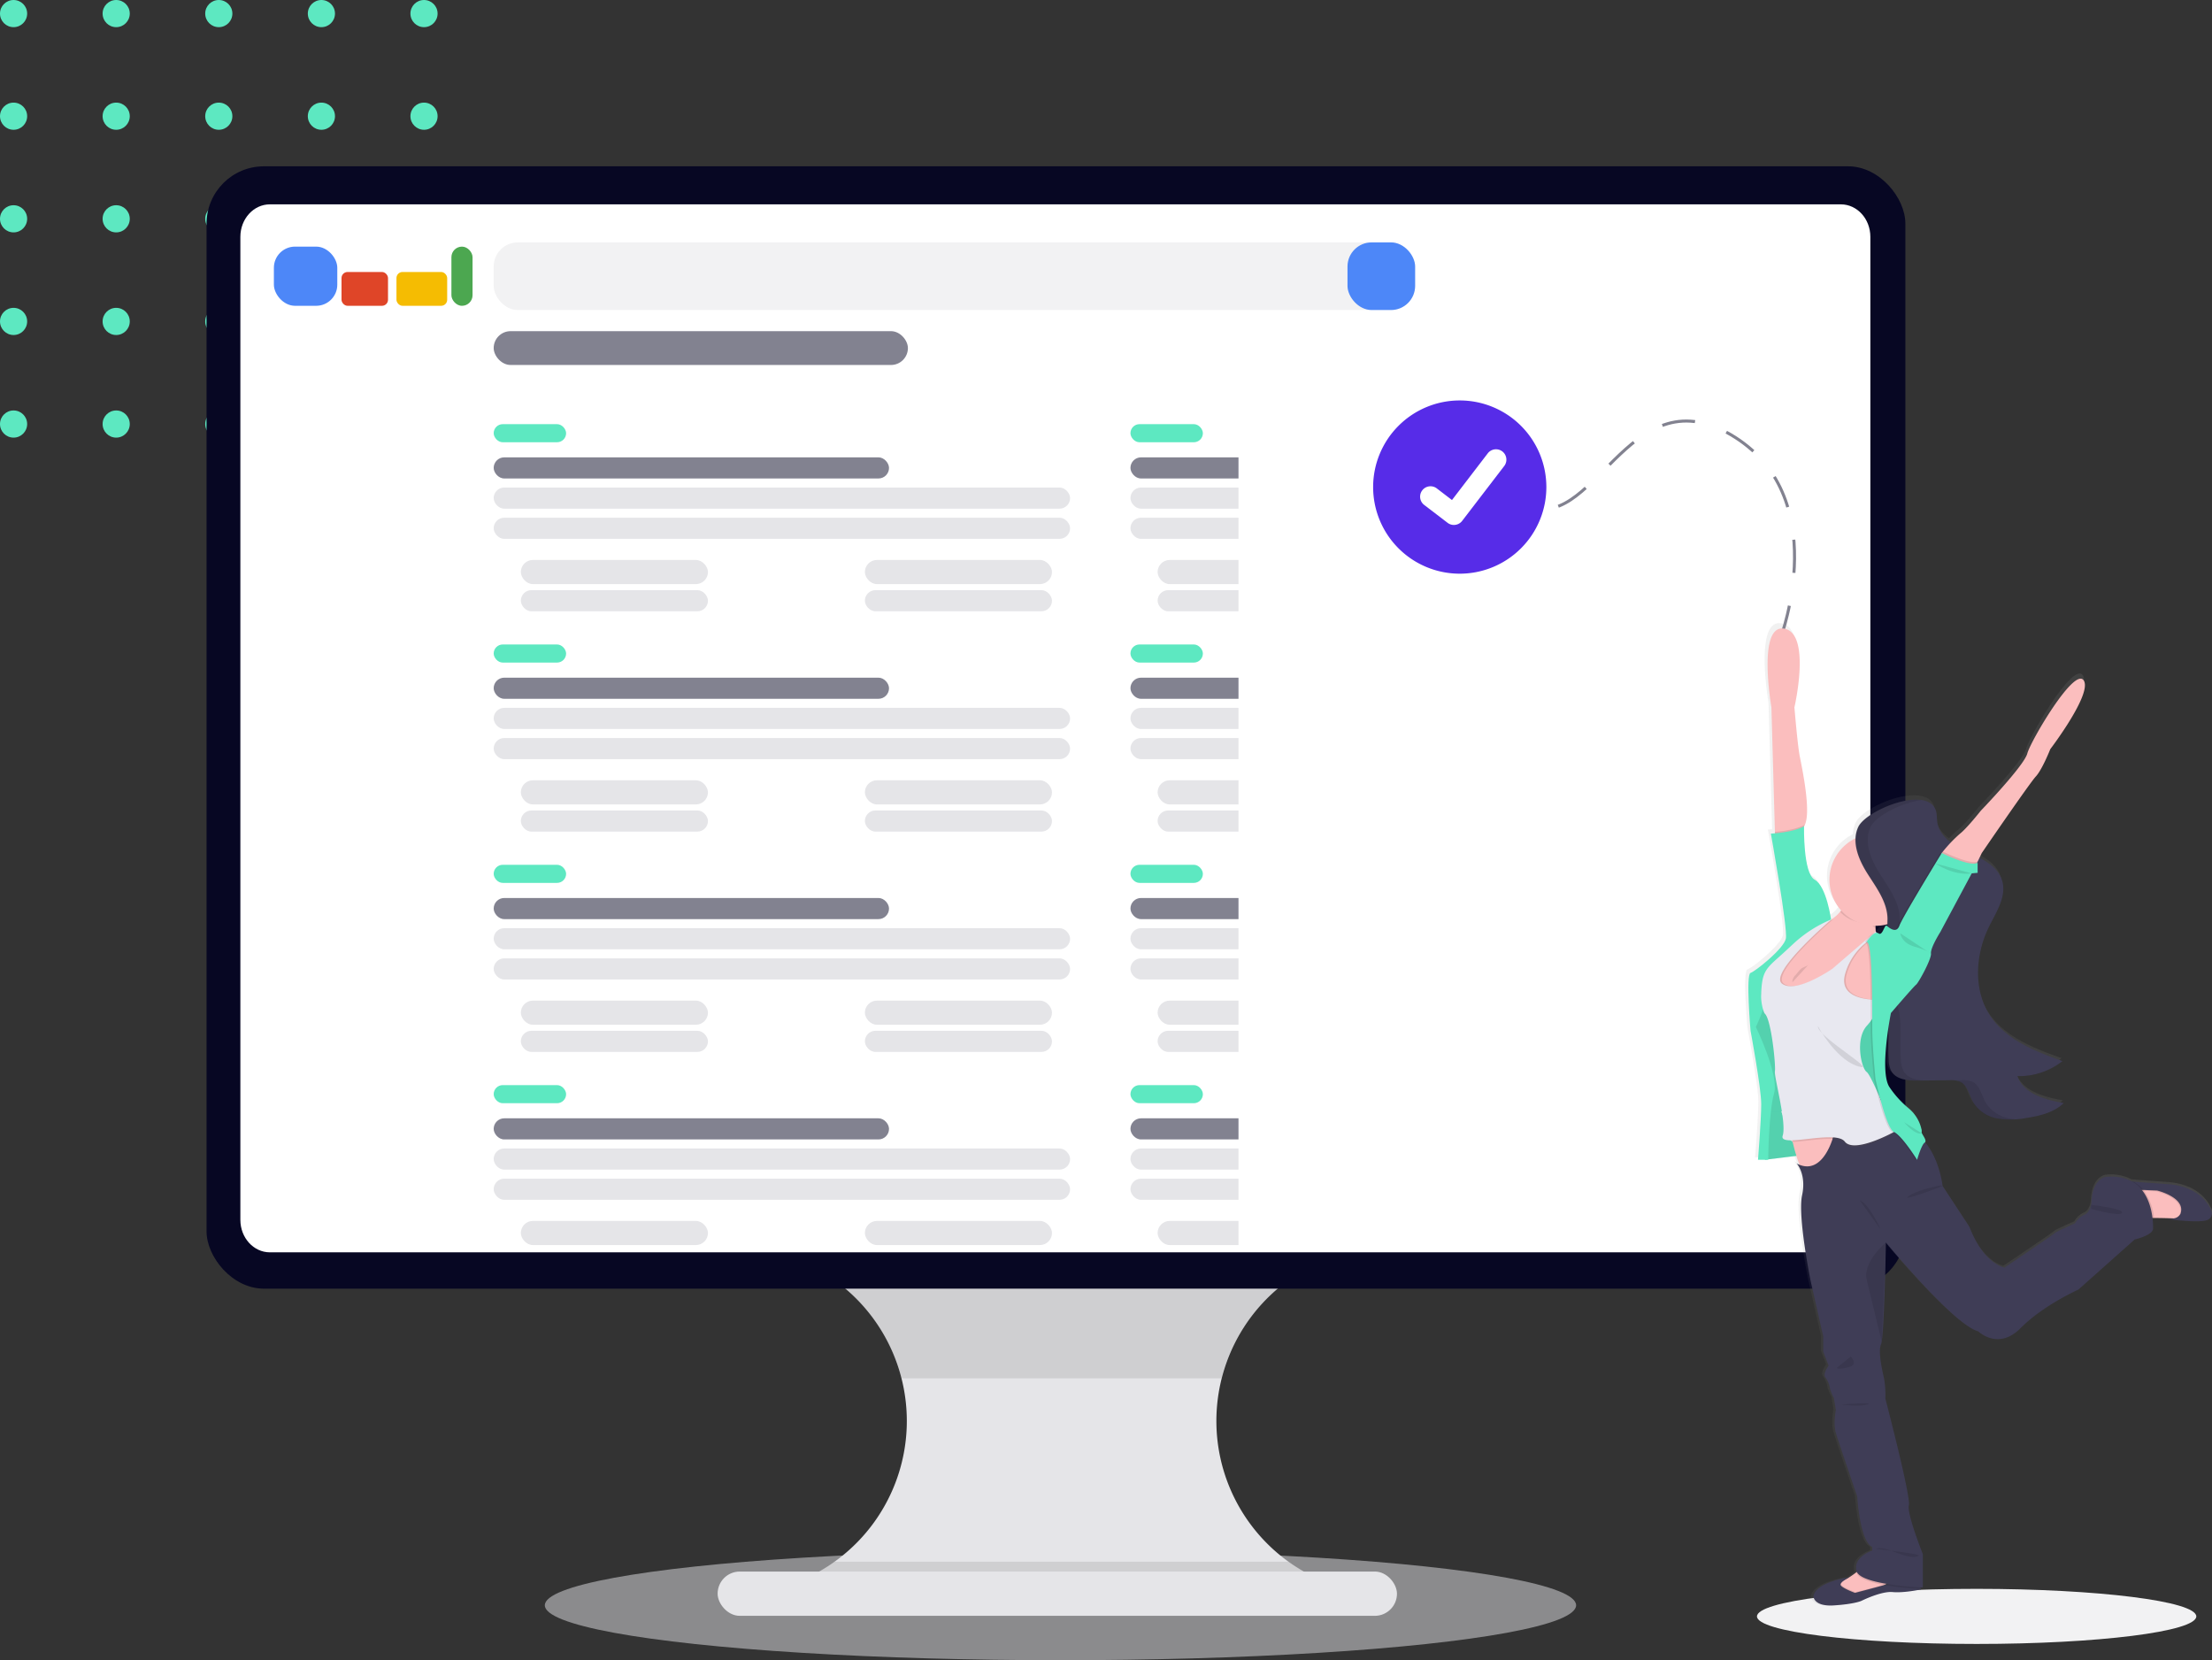 <?xml version="1.0" encoding="utf-8"?>
<svg xmlns="http://www.w3.org/2000/svg" xmlns:xlink="http://www.w3.org/1999/xlink" width="732.968" height="550.091" viewBox="0 0 732.968 550.091">
  <rect x="0" y="0" width="732.968" height="550.091" fill="#333333" stroke="none"/>
  <defs>
    <clipPath id="clip-path">
      <rect width="164.326" height="163.062" fill="none"/>
    </clipPath>
    <clipPath id="clip-path-2">
      <rect width="246.801" height="273.117" fill="none"/>
    </clipPath>
    <linearGradient id="linear-gradient" x1="1" y1="0.5" x2="0" y2="0.5" gradientUnits="objectBoundingBox">
      <stop offset="0" stop-color="gray" stop-opacity="0.251"/>
      <stop offset="0.54" stop-color="gray" stop-opacity="0.122"/>
      <stop offset="1" stop-color="gray" stop-opacity="0.102"/>
    </linearGradient>
  </defs>
  <g id="sea_annonces_google" transform="translate(278.625 -40.844)">
    <g id="Grille_de_répétition_39" data-name="Grille de répétition 39" transform="translate(-278.625 40.844)" clip-path="url(#clip-path)">
      <g transform="translate(-655 -193)">
        <circle id="Ellipse_8" data-name="Ellipse 8" cx="4.5" cy="4.5" r="4.5" transform="translate(655 193)" fill="#5de8c1"/>
      </g>
      <g transform="translate(-621 -193)">
        <circle id="Ellipse_8-2" data-name="Ellipse 8" cx="4.5" cy="4.5" r="4.5" transform="translate(655 193)" fill="#5de8c1"/>
      </g>
      <g transform="translate(-587 -193)">
        <circle id="Ellipse_8-3" data-name="Ellipse 8" cx="4.5" cy="4.5" r="4.5" transform="translate(655 193)" fill="#5de8c1"/>
      </g>
      <g transform="translate(-553 -193)">
        <circle id="Ellipse_8-4" data-name="Ellipse 8" cx="4.5" cy="4.5" r="4.5" transform="translate(655 193)" fill="#5de8c1"/>
      </g>
      <g transform="translate(-519 -193)">
        <circle id="Ellipse_8-5" data-name="Ellipse 8" cx="4.5" cy="4.5" r="4.5" transform="translate(655 193)" fill="#5de8c1"/>
      </g>
      <g transform="translate(-655 -159)">
        <circle id="Ellipse_8-6" data-name="Ellipse 8" cx="4.5" cy="4.5" r="4.5" transform="translate(655 193)" fill="#5de8c1"/>
      </g>
      <g transform="translate(-621 -159)">
        <circle id="Ellipse_8-7" data-name="Ellipse 8" cx="4.5" cy="4.5" r="4.5" transform="translate(655 193)" fill="#5de8c1"/>
      </g>
      <g transform="translate(-587 -159)">
        <circle id="Ellipse_8-8" data-name="Ellipse 8" cx="4.5" cy="4.5" r="4.5" transform="translate(655 193)" fill="#5de8c1"/>
      </g>
      <g transform="translate(-553 -159)">
        <circle id="Ellipse_8-9" data-name="Ellipse 8" cx="4.5" cy="4.5" r="4.5" transform="translate(655 193)" fill="#5de8c1"/>
      </g>
      <g transform="translate(-519 -159)">
        <circle id="Ellipse_8-10" data-name="Ellipse 8" cx="4.5" cy="4.5" r="4.5" transform="translate(655 193)" fill="#5de8c1"/>
      </g>
      <g transform="translate(-655 -125)">
        <circle id="Ellipse_8-11" data-name="Ellipse 8" cx="4.5" cy="4.5" r="4.5" transform="translate(655 193)" fill="#5de8c1"/>
      </g>
      <g transform="translate(-621 -125)">
        <circle id="Ellipse_8-12" data-name="Ellipse 8" cx="4.5" cy="4.5" r="4.5" transform="translate(655 193)" fill="#5de8c1"/>
      </g>
      <g transform="translate(-587 -125)">
        <circle id="Ellipse_8-13" data-name="Ellipse 8" cx="4.5" cy="4.5" r="4.5" transform="translate(655 193)" fill="#5de8c1"/>
      </g>
      <g transform="translate(-553 -125)">
        <circle id="Ellipse_8-14" data-name="Ellipse 8" cx="4.5" cy="4.5" r="4.5" transform="translate(655 193)" fill="#5de8c1"/>
      </g>
      <g transform="translate(-519 -125)">
        <circle id="Ellipse_8-15" data-name="Ellipse 8" cx="4.5" cy="4.5" r="4.5" transform="translate(655 193)" fill="#5de8c1"/>
      </g>
      <g transform="translate(-655 -91)">
        <circle id="Ellipse_8-16" data-name="Ellipse 8" cx="4.5" cy="4.5" r="4.5" transform="translate(655 193)" fill="#5de8c1"/>
      </g>
      <g transform="translate(-621 -91)">
        <circle id="Ellipse_8-17" data-name="Ellipse 8" cx="4.5" cy="4.5" r="4.5" transform="translate(655 193)" fill="#5de8c1"/>
      </g>
      <g transform="translate(-587 -91)">
        <circle id="Ellipse_8-18" data-name="Ellipse 8" cx="4.5" cy="4.5" r="4.5" transform="translate(655 193)" fill="#5de8c1"/>
      </g>
      <g transform="translate(-553 -91)">
        <circle id="Ellipse_8-19" data-name="Ellipse 8" cx="4.5" cy="4.5" r="4.5" transform="translate(655 193)" fill="#5de8c1"/>
      </g>
      <g transform="translate(-519 -91)">
        <circle id="Ellipse_8-20" data-name="Ellipse 8" cx="4.5" cy="4.5" r="4.5" transform="translate(655 193)" fill="#5de8c1"/>
      </g>
      <g transform="translate(-655 -57)">
        <circle id="Ellipse_8-21" data-name="Ellipse 8" cx="4.5" cy="4.5" r="4.5" transform="translate(655 193)" fill="#5de8c1"/>
      </g>
      <g transform="translate(-621 -57)">
        <circle id="Ellipse_8-22" data-name="Ellipse 8" cx="4.5" cy="4.5" r="4.5" transform="translate(655 193)" fill="#5de8c1"/>
      </g>
      <g transform="translate(-587 -57)">
        <circle id="Ellipse_8-23" data-name="Ellipse 8" cx="4.5" cy="4.5" r="4.5" transform="translate(655 193)" fill="#5de8c1"/>
      </g>
      <g transform="translate(-553 -57)">
        <circle id="Ellipse_8-24" data-name="Ellipse 8" cx="4.5" cy="4.5" r="4.5" transform="translate(655 193)" fill="#5de8c1"/>
      </g>
      <g transform="translate(-519 -57)">
        <circle id="Ellipse_8-25" data-name="Ellipse 8" cx="4.5" cy="4.5" r="4.5" transform="translate(655 193)" fill="#5de8c1"/>
      </g>
    </g>
    <g id="Groupe_1957" data-name="Groupe 1957" transform="translate(-210.181 95.946)">
      <g id="Groupe_2494" data-name="Groupe 2494">
        <g id="Groupe_1563" data-name="Groupe 1563" transform="translate(112.09 363.535)">
          <ellipse id="Ellipse_221" data-name="Ellipse 221" cx="170.863" cy="18.202" rx="170.863" ry="18.202" transform="translate(0 95.05)" fill="#e5e5e8" opacity="0.5"/>
          <path id="Tracé_5256" data-name="Tracé 5256" d="M644.1,771.611v5.9H469.48v-4.8a57.387,57.387,0,0,0,3.949-105.993h169.49A57.454,57.454,0,0,0,644.1,771.611Z" transform="translate(-386.979 -666.72)" fill="#e5e5e8"/>
          <path id="Tracé_5257" data-name="Tracé 5257" d="M644.2,666.72a57.486,57.486,0,0,0-31.714,38.057H506.444A57.486,57.486,0,0,0,474.73,666.72Z" transform="translate(-388.264 -666.72)" opacity="0.1"/>
          <path id="Tracé_5259" data-name="Tracé 5259" d="M644.1,803.661v5.9H469.48v-4.8a57.2,57.2,0,0,0,13.471-7.174H633.4A57.486,57.486,0,0,0,644.1,803.661Z" transform="translate(-386.979 -698.77)" opacity="0.1"/>
          <rect id="Rectangle_1378" data-name="Rectangle 1378" width="225.111" height="14.673" rx="7.337" transform="translate(57.254 102.074)" fill="#e5e5e8"/>
        </g>
        <rect id="Rectangle_1441" data-name="Rectangle 1441" width="562.92" height="371.877" rx="19" fill="#070723"/>
        <path id="Tracé_6525" data-name="Tracé 6525" d="M493.382,250.957c-5.393.007-9.763,4.818-9.77,10.755V587.438c.006,5.937,4.376,10.748,9.769,10.755h520.574c5.393-.007,9.763-4.818,9.769-10.755V261.712c-.006-5.937-4.376-10.748-9.77-10.755Z" transform="translate(-472.407 -238.351)" fill="#fff"/>
        <g id="Groupe_2495" data-name="Groupe 2495" transform="translate(22.311 25.211)">
          <g id="Groupe_1923" data-name="Groupe 1923" transform="translate(0 0)">
            <rect id="Rectangle_1522" data-name="Rectangle 1522" width="137.259" height="11.205" rx="5.602" transform="translate(72.831 29.413)" fill="#828290"/>
            <g id="Grille_de_répétition_42" data-name="Grille de répétition 42" transform="translate(72.831 60.225)" clip-path="url(#clip-path-2)">
              <g id="Groupe_1926" data-name="Groupe 1926" transform="translate(-0.431 -0.001)">
                <rect id="Rectangle_1530" data-name="Rectangle 1530" width="131" height="7" rx="3.5" transform="translate(0.431 11)" fill="#828290"/>
                <rect id="Rectangle_1537" data-name="Rectangle 1537" width="24" height="6" rx="3" transform="translate(0.431 0)" fill="#5de8c1"/>
                <rect id="Rectangle_1531" data-name="Rectangle 1531" width="191" height="7" rx="3.5" transform="translate(0.431 21)" fill="#e5e5e8"/>
                <rect id="Rectangle_1532" data-name="Rectangle 1532" width="191" height="7" rx="3.5" transform="translate(0.431 31)" fill="#e5e5e8"/>
                <rect id="Rectangle_1533" data-name="Rectangle 1533" width="62" height="8" rx="4" transform="translate(9.431 45)" fill="#e5e5e8"/>
                <rect id="Rectangle_1536" data-name="Rectangle 1536" width="62" height="8" rx="4" transform="translate(123.431 45)" fill="#e5e5e8"/>
                <rect id="Rectangle_1534" data-name="Rectangle 1534" width="62" height="7" rx="3.5" transform="translate(9.431 55)" fill="#e5e5e8"/>
                <rect id="Rectangle_1535" data-name="Rectangle 1535" width="62" height="7" rx="3.5" transform="translate(123.431 55)" fill="#e5e5e8"/>
              </g>
              <g id="Groupe_1926-2" data-name="Groupe 1926" transform="translate(210.569 -0.001)">
                <rect id="Rectangle_1530-2" data-name="Rectangle 1530" width="131" height="7" rx="3.5" transform="translate(0.431 11)" fill="#828290"/>
                <rect id="Rectangle_1537-2" data-name="Rectangle 1537" width="24" height="6" rx="3" transform="translate(0.431 0)" fill="#5de8c1"/>
                <rect id="Rectangle_1531-2" data-name="Rectangle 1531" width="191" height="7" rx="3.5" transform="translate(0.431 21)" fill="#e5e5e8"/>
                <rect id="Rectangle_1532-2" data-name="Rectangle 1532" width="191" height="7" rx="3.5" transform="translate(0.431 31)" fill="#e5e5e8"/>
                <rect id="Rectangle_1533-2" data-name="Rectangle 1533" width="62" height="8" rx="4" transform="translate(9.431 45)" fill="#e5e5e8"/>
                <rect id="Rectangle_1536-2" data-name="Rectangle 1536" width="62" height="8" rx="4" transform="translate(123.431 45)" fill="#e5e5e8"/>
                <rect id="Rectangle_1534-2" data-name="Rectangle 1534" width="62" height="7" rx="3.5" transform="translate(9.431 55)" fill="#e5e5e8"/>
                <rect id="Rectangle_1535-2" data-name="Rectangle 1535" width="62" height="7" rx="3.5" transform="translate(123.431 55)" fill="#e5e5e8"/>
              </g>
              <g id="Groupe_1926-3" data-name="Groupe 1926" transform="translate(-0.431 72.999)">
                <rect id="Rectangle_1530-3" data-name="Rectangle 1530" width="131" height="7" rx="3.5" transform="translate(0.431 11)" fill="#828290"/>
                <rect id="Rectangle_1537-3" data-name="Rectangle 1537" width="24" height="6" rx="3" transform="translate(0.431 0)" fill="#5de8c1"/>
                <rect id="Rectangle_1531-3" data-name="Rectangle 1531" width="191" height="7" rx="3.5" transform="translate(0.431 21)" fill="#e5e5e8"/>
                <rect id="Rectangle_1532-3" data-name="Rectangle 1532" width="191" height="7" rx="3.5" transform="translate(0.431 31)" fill="#e5e5e8"/>
                <rect id="Rectangle_1533-3" data-name="Rectangle 1533" width="62" height="8" rx="4" transform="translate(9.431 45)" fill="#e5e5e8"/>
                <rect id="Rectangle_1536-3" data-name="Rectangle 1536" width="62" height="8" rx="4" transform="translate(123.431 45)" fill="#e5e5e8"/>
                <rect id="Rectangle_1534-3" data-name="Rectangle 1534" width="62" height="7" rx="3.5" transform="translate(9.431 55)" fill="#e5e5e8"/>
                <rect id="Rectangle_1535-3" data-name="Rectangle 1535" width="62" height="7" rx="3.5" transform="translate(123.431 55)" fill="#e5e5e8"/>
              </g>
              <g id="Groupe_1926-4" data-name="Groupe 1926" transform="translate(210.569 72.999)">
                <rect id="Rectangle_1530-4" data-name="Rectangle 1530" width="131" height="7" rx="3.5" transform="translate(0.431 11)" fill="#828290"/>
                <rect id="Rectangle_1537-4" data-name="Rectangle 1537" width="24" height="6" rx="3" transform="translate(0.431 0)" fill="#5de8c1"/>
                <rect id="Rectangle_1531-4" data-name="Rectangle 1531" width="191" height="7" rx="3.5" transform="translate(0.431 21)" fill="#e5e5e8"/>
                <rect id="Rectangle_1532-4" data-name="Rectangle 1532" width="191" height="7" rx="3.5" transform="translate(0.431 31)" fill="#e5e5e8"/>
                <rect id="Rectangle_1533-4" data-name="Rectangle 1533" width="62" height="8" rx="4" transform="translate(9.431 45)" fill="#e5e5e8"/>
                <rect id="Rectangle_1536-4" data-name="Rectangle 1536" width="62" height="8" rx="4" transform="translate(123.431 45)" fill="#e5e5e8"/>
                <rect id="Rectangle_1534-4" data-name="Rectangle 1534" width="62" height="7" rx="3.5" transform="translate(9.431 55)" fill="#e5e5e8"/>
                <rect id="Rectangle_1535-4" data-name="Rectangle 1535" width="62" height="7" rx="3.5" transform="translate(123.431 55)" fill="#e5e5e8"/>
              </g>
              <g id="Groupe_1926-5" data-name="Groupe 1926" transform="translate(-0.431 145.999)">
                <rect id="Rectangle_1530-5" data-name="Rectangle 1530" width="131" height="7" rx="3.5" transform="translate(0.431 11)" fill="#828290"/>
                <rect id="Rectangle_1537-5" data-name="Rectangle 1537" width="24" height="6" rx="3" transform="translate(0.431 0)" fill="#5de8c1"/>
                <rect id="Rectangle_1531-5" data-name="Rectangle 1531" width="191" height="7" rx="3.5" transform="translate(0.431 21)" fill="#e5e5e8"/>
                <rect id="Rectangle_1532-5" data-name="Rectangle 1532" width="191" height="7" rx="3.5" transform="translate(0.431 31)" fill="#e5e5e8"/>
                <rect id="Rectangle_1533-5" data-name="Rectangle 1533" width="62" height="8" rx="4" transform="translate(9.431 45)" fill="#e5e5e8"/>
                <rect id="Rectangle_1536-5" data-name="Rectangle 1536" width="62" height="8" rx="4" transform="translate(123.431 45)" fill="#e5e5e8"/>
                <rect id="Rectangle_1534-5" data-name="Rectangle 1534" width="62" height="7" rx="3.5" transform="translate(9.431 55)" fill="#e5e5e8"/>
                <rect id="Rectangle_1535-5" data-name="Rectangle 1535" width="62" height="7" rx="3.5" transform="translate(123.431 55)" fill="#e5e5e8"/>
              </g>
              <g id="Groupe_1926-6" data-name="Groupe 1926" transform="translate(210.569 145.999)">
                <rect id="Rectangle_1530-6" data-name="Rectangle 1530" width="131" height="7" rx="3.5" transform="translate(0.431 11)" fill="#828290"/>
                <rect id="Rectangle_1537-6" data-name="Rectangle 1537" width="24" height="6" rx="3" transform="translate(0.431 0)" fill="#5de8c1"/>
                <rect id="Rectangle_1531-6" data-name="Rectangle 1531" width="191" height="7" rx="3.5" transform="translate(0.431 21)" fill="#e5e5e8"/>
                <rect id="Rectangle_1532-6" data-name="Rectangle 1532" width="191" height="7" rx="3.5" transform="translate(0.431 31)" fill="#e5e5e8"/>
                <rect id="Rectangle_1533-6" data-name="Rectangle 1533" width="62" height="8" rx="4" transform="translate(9.431 45)" fill="#e5e5e8"/>
                <rect id="Rectangle_1536-6" data-name="Rectangle 1536" width="62" height="8" rx="4" transform="translate(123.431 45)" fill="#e5e5e8"/>
                <rect id="Rectangle_1534-6" data-name="Rectangle 1534" width="62" height="7" rx="3.5" transform="translate(9.431 55)" fill="#e5e5e8"/>
                <rect id="Rectangle_1535-6" data-name="Rectangle 1535" width="62" height="7" rx="3.5" transform="translate(123.431 55)" fill="#e5e5e8"/>
              </g>
              <g id="Groupe_1926-7" data-name="Groupe 1926" transform="translate(-0.431 218.999)">
                <rect id="Rectangle_1530-7" data-name="Rectangle 1530" width="131" height="7" rx="3.5" transform="translate(0.431 11)" fill="#828290"/>
                <rect id="Rectangle_1537-7" data-name="Rectangle 1537" width="24" height="6" rx="3" transform="translate(0.431 0)" fill="#5de8c1"/>
                <rect id="Rectangle_1531-7" data-name="Rectangle 1531" width="191" height="7" rx="3.5" transform="translate(0.431 21)" fill="#e5e5e8"/>
                <rect id="Rectangle_1532-7" data-name="Rectangle 1532" width="191" height="7" rx="3.5" transform="translate(0.431 31)" fill="#e5e5e8"/>
                <rect id="Rectangle_1533-7" data-name="Rectangle 1533" width="62" height="8" rx="4" transform="translate(9.431 45)" fill="#e5e5e8"/>
                <rect id="Rectangle_1536-7" data-name="Rectangle 1536" width="62" height="8" rx="4" transform="translate(123.431 45)" fill="#e5e5e8"/>
                <rect id="Rectangle_1534-7" data-name="Rectangle 1534" width="62" height="7" rx="3.5" transform="translate(9.431 55)" fill="#e5e5e8"/>
                <rect id="Rectangle_1535-7" data-name="Rectangle 1535" width="62" height="7" rx="3.5" transform="translate(123.431 55)" fill="#e5e5e8"/>
              </g>
              <g id="Groupe_1926-8" data-name="Groupe 1926" transform="translate(210.569 218.999)">
                <rect id="Rectangle_1530-8" data-name="Rectangle 1530" width="131" height="7" rx="3.5" transform="translate(0.431 11)" fill="#828290"/>
                <rect id="Rectangle_1537-8" data-name="Rectangle 1537" width="24" height="6" rx="3" transform="translate(0.431 0)" fill="#5de8c1"/>
                <rect id="Rectangle_1531-8" data-name="Rectangle 1531" width="191" height="7" rx="3.5" transform="translate(0.431 21)" fill="#e5e5e8"/>
                <rect id="Rectangle_1532-8" data-name="Rectangle 1532" width="191" height="7" rx="3.5" transform="translate(0.431 31)" fill="#e5e5e8"/>
                <rect id="Rectangle_1533-8" data-name="Rectangle 1533" width="62" height="8" rx="4" transform="translate(9.431 45)" fill="#e5e5e8"/>
                <rect id="Rectangle_1536-8" data-name="Rectangle 1536" width="62" height="8" rx="4" transform="translate(123.431 45)" fill="#e5e5e8"/>
                <rect id="Rectangle_1534-8" data-name="Rectangle 1534" width="62" height="7" rx="3.5" transform="translate(9.431 55)" fill="#e5e5e8"/>
                <rect id="Rectangle_1535-8" data-name="Rectangle 1535" width="62" height="7" rx="3.5" transform="translate(123.431 55)" fill="#e5e5e8"/>
              </g>
            </g>
            <g id="Groupe_1920" data-name="Groupe 1920" transform="translate(72.831)">
              <rect id="Rectangle_1520" data-name="Rectangle 1520" width="305.331" height="22.41" rx="8" transform="translate(0)" fill="#f2f2f3"/>
              <rect id="Rectangle_1521" data-name="Rectangle 1521" width="22.41" height="22.41" rx="8" transform="translate(282.921 0)" fill="#4d87f8"/>
            </g>
            <g id="Groupe_1925" data-name="Groupe 1925" transform="translate(0 1.401)">
              <rect id="Rectangle_1539" data-name="Rectangle 1539" width="21.009" height="19.608" rx="7" transform="translate(0 0)" fill="#4d87f8"/>
              <rect id="Rectangle_1540" data-name="Rectangle 1540" width="15.407" height="11.205" rx="2" transform="translate(22.41 8.404)" fill="#df4528"/>
              <rect id="Rectangle_1542" data-name="Rectangle 1542" width="7.003" height="19.608" rx="3.501" transform="translate(58.825 0)" fill="#4ca750"/>
              <rect id="Rectangle_1541" data-name="Rectangle 1541" width="16.807" height="11.205" rx="2" transform="translate(40.617 8.404)" fill="#f5bc02"/>
            </g>
          </g>
        </g>
      </g>
    </g>
    <ellipse id="Ellipse_103" data-name="Ellipse 103" cx="72.787" cy="9.128" rx="72.787" ry="9.128" transform="translate(303.566 567.288)" fill="#f2f2f3"/>
    <g id="Groupe_1339" data-name="Groupe 1339" transform="translate(226.293 180.351)">
      <path id="Tracé_6527" data-name="Tracé 6527" d="M128.584,209.568s17.782-47.294-16.647-67.346-45.4,34.808-68.482,23.08" transform="translate(-43.455 -137.77)" fill="none" stroke="#828290" stroke-width="1" stroke-dasharray="11"/>
      <path id="Tracé_4893" data-name="Tracé 4893" d="M179.3,416.221c1.608-.536,11.072-8.024,11.789-11.413s-5-34.963-5-34.963a12.86,12.86,0,0,0,1.392-.1v-.508L186.3,327.755s-4.823-27.837,4.287-26.215,3.4,26.215,3.4,26.215,1.037,12.485,1.768,16.229c.7,3.612,3.883,18.324,1.712,22.9a4.955,4.955,0,0,1-.264.473h0s-.362,15.693,3.57,17.836c3.751,2.039,5.31,12.3,5.442,13.223l.2-.084h0a10.906,10.906,0,0,0,2.9-2.652c.083-.1.146-.216.223-.327a15.326,15.326,0,0,1,4.718-23.933,9.883,9.883,0,0,1,.926-3.841c1.809-3.869,11.831-8.929,18.95-9.047,3.285-.1,5.978.835,6.959,3.4.5,1.3.348,2.784.557,4.134.418,2.784,2.206,4.962,4.5,6.695a28.221,28.221,0,0,1,3-2.888c2.324-1.782,6.959-7.655,6.959-7.655s14.468-14.983,15.54-19.089,15.526-28.762,18.741-24.469-11.072,23.007-11.072,23.007-2.714,6.8-4.8,9.1-18.094,25.54-18.094,25.54l-.766,1.587c3.382,1.781,6.472,4.05,7.565,7.586,1.6,5.205-1.9,10.439-4.322,15.31-4.718,9.506-5.393,21.629.7,30.314,5.456,7.669,14.921,11.316,23.78,14.5a23.4,23.4,0,0,1-15.032,4.99c2.046,5.929,9.3,7.892,15.477,8.991-3.243,3.118-7.885,4.252-12.339,4.941a36.972,36.972,0,0,1-6.6.522h-.543l-.543-.042a18.889,18.889,0,0,1-2.248-.285,11.811,11.811,0,0,1-7.982-5.247c-1.392-2.429-1.879-5.741-4.405-6.959a5.63,5.63,0,0,0-2.088-.494h-1.357l-10.529.1h-1.343c-2.972-.07-6.145-.585-7.655-3.041a8.435,8.435,0,0,1-.953-3.862c-.223-3.333,0-6.764-.09-10.126-.9,6.117-1.837,15.651.4,19.173a32.7,32.7,0,0,0,6.528,7.077,12.53,12.53,0,0,1,1.726,1.768c.341.244.543.376.543.376l.216.647a12.253,12.253,0,0,1,1.7,3.939,2.735,2.735,0,0,1,.132,1.12c-.244.494,1.74,2.533,1.162,3.389,4.955,5.811,5.895,14.614,5.895,14.614l9.047,13.737c4.649,12.213,11.608,13.466,11.608,13.466s16.347-10.968,16.793-11.5,6.695-3.215,6.695-3.215a7.085,7.085,0,0,1,3.215-2.937c2.143-.891,2.324-4.175,2.324-4.175.264-7.76,4.823-8.351,4.823-8.351a14.809,14.809,0,0,1,8.636,1.538l.654.049c3.159.258,6.959.543,11.135.821,11.615.765,14.378,8.288,14.378,8.288a2.315,2.315,0,0,1-.445,3.347c-1.872,1.74-13.856,0-14.364-.042a7.783,7.783,0,0,0,2.728-.188c-1.886-.07-4.482-.139-6.695-.139h-.536a28.977,28.977,0,0,1,.2,3.535c0,2.227-6.159,3.654-6.159,3.654l-18.755,16.7s-11.789,5.268-19.291,12.847-14.134,1.037-14.134,1.037c-7.941-1.963-30.788-29.584-30.808-29.611h0c0,.807-.48,27.67-1.392,33.063h0a3.587,3.587,0,0,1-.2.8c-1.072,2.317.362,8.65.981,11.323a31.453,31.453,0,0,1,.452,6.778s8.567,32.708,7.857,35.583,4.642,16.229,4.642,16.229v11.135l-.933-.049a5.979,5.979,0,0,1,.334.557l.063.118s-5.714,1.246-9.555.891-10.439,2.958-10.439,2.958-2.234,1.058-9.11,1.5-6.876-3.034-6.876-3.034c.786-4.739,11.65-6.326,11.984-6.375.877-.55,1.7-1.148,2.373-1.663l.139-.111a3,3,0,0,1-.118-.32c-1.162-4.732,5.268-6.785,5.268-6.785V607.5c-4.176-2.143-5-16.855-5-16.855s-6.263-18.191-7.14-21.225,0-7.579,0-7.579l-.626-3.925a19.306,19.306,0,0,1-1.343-3.208,7.927,7.927,0,0,0-1.517-3.744c-.981-1.162,1.072-3.925,1.072-3.925l-1.789-4.635v-5.087l-4.176-18.456s-4.377-21.5-2.86-28.533-1.789-10.613-1.789-10.613a8.8,8.8,0,0,0,.919.418,26.572,26.572,0,0,1-1.079-2.965l-9.395,1.162v.139h-3.389s1.072-13.222,1.072-18.553-3.612-24.462-3.612-24.462S177.689,416.757,179.3,416.221ZM221,400.785c0,.522.049,1.065.083,1.621l.188.285.348-.292.425.661.125.063c.919-.473,1.392-3.18,2.053-2.6l.09.077c.146-.167.292-.216.445-.077l.139.118v-.619a15.658,15.658,0,0,1-3.9.494C221,400.611,221,400.7,221,400.785ZM189.757,462.36h-.2l.334.877C189.847,462.945,189.805,462.659,189.757,462.36Zm34.3,157.814,1.28-.32-.7-.118-.647.425-.077.056ZM210.975,618.3c.424-.223.856-.48,1.274-.745C212.11,617.634,211.56,617.919,210.975,618.3Z" transform="translate(-105.211 -234.511)" fill="url(#linear-gradient)"/>
      <path id="Tracé_4894" data-name="Tracé 4894" d="M342.87,390.03l8.428,21.963h-2.046l7.927,6.319-14.308,1.782Z" transform="translate(-262.945 -175.327)" fill="#5de8c1"/>
      <path id="Tracé_4895" data-name="Tracé 4895" d="M342.87,390.03l8.428,21.963,2.123-.571,3.758,6.89-14.308,1.782Z" transform="translate(-262.945 -175.327)" opacity="0.1"/>
      <path id="Tracé_4896" data-name="Tracé 4896" d="M362.506,392.781H349.291L344.44,352.87h18.066Z" transform="translate(-269.366 -164.028)" fill="#5de8c1"/>
      <path id="Tracé_4897" data-name="Tracé 4897" d="M362.506,392.781H349.291L344.44,352.87h18.066Z" transform="translate(-269.366 -164.028)" opacity="0.1"/>
      <path id="Tracé_4898" data-name="Tracé 4898" d="M375.443,471.122l-2.853-.48-6.556-1.113s-19.688-4.44-23.752-4.8a25.378,25.378,0,0,1-7.126-2.032c-1.065-.459-1.74-.807-1.74-.807l7.091-12.951,11-8.156s6.959-1.482,9.9-5.532a6.521,6.521,0,0,0,.912-6.18c-1.8-5.567,10.724,5.324,10.724,5.324s-.118,2.61,0,5.936c0,.654.063,1.336.111,2.032a13.686,13.686,0,0,0,.111,1.392c.306,3.306.932,6.709,2.171,8.741C378.471,457.461,375.443,471.122,375.443,471.122Z" transform="translate(-256.491 -272.829)" fill="#fbbebe"/>
      <path id="Tracé_4899" data-name="Tracé 4899" d="M350.44,440.727h-.278c-.5,0-.9-1.065-1.392-1.113-3.918-.376-7.5-1.2-9.98-3.974a6.527,6.527,0,0,0,.912-6.173c-1.8-5.567,10.724,5.317,10.724,5.317S350.294,437.4,350.44,440.727Z" transform="translate(-233.882 -272.95)" opacity="0.1"/>
      <path id="Tracé_4900" data-name="Tracé 4900" d="M347.4,417a15.248,15.248,0,0,1-15.255,15.255,10.642,10.642,0,0,1-1.489-.07A15.255,15.255,0,1,1,347.4,417Z" transform="translate(-215.601 -265.002)" fill="#fbbebe"/>
      <path id="Tracé_4901" data-name="Tracé 4901" d="M275.74,388.907c.5,1.294.348,2.742.55,4.113.745,4.948,5.776,7.913,10.328,9.986s9.687,4.53,11.135,9.311c1.587,5.171-1.879,10.355-4.287,15.206-4.691,9.451-5.359,21.5.7,30.147,5.379,7.655,14.754,11.288,23.578,14.475a23.244,23.244,0,0,1-14.928,4.969c2.025,5.894,9.228,7.85,15.366,8.936-3.222,3.1-7.836,4.231-12.255,4.913a27.79,27.79,0,0,1-9.743.181,11.7,11.7,0,0,1-7.92-5.219c-1.392-2.415-1.865-5.706-4.377-6.924a7.92,7.92,0,0,0-3.57-.522l-10.439.111c-3.25,0-7.1-.251-8.776-3.027a8.351,8.351,0,0,1-.946-3.841c-.452-6.848.863-14.085-1.956-20.335-.849-1.886,4.6-4.871,4.029-6.869a64.157,64.157,0,0,1-2.436-19.423c0-5.533-3.6-10.3-6.57-14.969s-5.456-10.564-3.111-15.575C252.754,388.963,272.616,380.841,275.74,388.907Z" transform="translate(-139.258 -260.067)" fill="#3f3d56"/>
      <path id="Tracé_4902" data-name="Tracé 4902" d="M350.848,755.005l-2.658,1.761-.411.271-.076.049-3.153,2.088-7.363,1.239-6.472-.445s-1.865-3.9,1.065-3.807a6.1,6.1,0,0,0,2.672-.772l.4-.2h0c.424-.223.849-.473,1.267-.738h0c.87-.55,1.691-1.148,2.352-1.656.974-.751,1.621-1.322,1.621-1.322Z" transform="translate(-228.263 -371.347)" fill="#fbbebe"/>
      <path id="Tracé_4903" data-name="Tracé 4903" d="M352.06,758.478l-.411.271-.076.049-3.153,2.088-7.363,1.239-6.472-.445s-1.865-3.9,1.065-3.807a6.1,6.1,0,0,0,2.672-.772c-.515.4-.946.842-.988,1.211-.118,1,4.788,2.784,4.788,2.784l6.917-1.83s1.176-.334,2.784-.752l.153-.042Z" transform="translate(-232.168 -373.059)" opacity="0.1"/>
      <path id="Tracé_4904" data-name="Tracé 4904" d="M352.742,759.75s-5.672,1.239-9.485.884-10.383,2.93-10.383,2.93-2.22,1.044-9.047,1.489-6.827-3.02-6.827-3.02c.779-4.711,11.566-6.263,11.9-6.333h0a13.278,13.278,0,0,0-1.267.738h0c-.766.5-1.594,1.155-1.656,1.684-.118.988,4.788,2.784,4.788,2.784l6.917-1.823s1.176-.341,2.784-.759h.153a59.312,59.312,0,0,1,7.251-1.5,5.034,5.034,0,0,1,4.816,2.784.83.83,0,0,1,.056.139Z" transform="translate(-221.02 -372.634)" fill="#3f3d56"/>
      <path id="Tracé_4905" data-name="Tracé 4905" d="M209.216,578.214l-3.013,2.311s-.877-.042-2.185-.084H203.6c-1.872-.07-4.454-.139-6.646-.139a21.11,21.11,0,0,0-4.238.237c-1.5.529-4.176-8.6-4.176-8.6l3.02-.7,1-.237.7-.167,2.457-.578,7.446.849,5.233,3.368Z" transform="translate(11.904 -316.245)" fill="#fbbebe"/>
      <path id="Tracé_4906" data-name="Tracé 4906" d="M206.14,578.214l-3.013,2.31s-.877-.042-2.185-.084a2.637,2.637,0,0,0,1.392-1.246c1.949-5.407-7.718-7.718-7.718-7.718l-4.5-.2-.877-.042h-.7l1-.237.7-.167,2.457-.578,7.446.849,5.233,3.368Z" transform="translate(14.98 -316.245)" opacity="0.1"/>
      <path id="Tracé_4907" data-name="Tracé 4907" d="M212.652,579.447c-1.823,1.684-13.765,0-14.266-.042a7.515,7.515,0,0,0,2.707-.188,2.986,2.986,0,0,0,2.088-1.5c1.949-5.414-7.718-7.718-7.718-7.718l-4.5-.195-.87-.042-10.947-.473-.529-3.013s3.556.334,9.137.779c3.139.257,6.959.543,11.086.814,11.531.766,14.273,8.247,14.273,8.247A2.313,2.313,0,0,1,212.652,579.447Z" transform="translate(14.412 -315.035)" fill="#3f3d56"/>
      <path id="Tracé_4908" data-name="Tracé 4908" d="M383.726,369.067a3.094,3.094,0,0,1-.265.473l-2.658,3.9-6.917.7-.077-2.742-1.162-41.254s-4.788-27.67,4.259-26.076,3.368,26.076,3.368,26.076,1.03,12.415,1.754,16.145C382.731,349.887,385.884,364.543,383.726,369.067Z" transform="translate(-290.593 -235.279)" fill="#fbbebe"/>
      <path id="Tracé_4909" data-name="Tracé 4909" d="M370.892,543.524l-1.969,3.368-4.405,7.537s-7.989,2.93-10.035.7c-1.12-1.218-2.331-5.47-3.18-9.047-.7-2.895-1.162-5.338-1.162-5.338Z" transform="translate(-262.233 -307.268)" fill="#fbbebe"/>
      <path id="Tracé_4910" data-name="Tracé 4910" d="M370.892,543.539l-1.969,3.368a2.32,2.32,0,0,1-.334-.355c-2.227-2.839-12.033-.605-17.287-.424-.7-2.9-1.162-5.338-1.162-5.338Z" transform="translate(-262.233 -307.284)" opacity="0.1"/>
      <path id="Tracé_4911" data-name="Tracé 4911" d="M222.027,579.078a21.105,21.105,0,0,0-4.238.237c-1.5.529-4.176-8.6-4.176-8.6l4.022-.946-10.947-.473-.529-3.013s3.556.334,9.137.779a11.48,11.48,0,0,1,3.041,2.54l.167.209A18.239,18.239,0,0,1,222.027,579.078Z" transform="translate(-13.169 -315.034)" opacity="0.1"/>
      <path id="Tracé_4912" data-name="Tracé 4912" d="M342.456,754.993l-3.069,2.032c-4.579-.828-8.762-2.13-9.256-4.175a.713.713,0,0,1,0-.1c.974-.751,1.622-1.322,1.622-1.322Z" transform="translate(-219.872 -371.335)" opacity="0.1"/>
      <path id="Tracé_4913" data-name="Tracé 4913" d="M329.157,760.112a106.221,106.221,0,0,1-12.067-1.294,59.333,59.333,0,0,1,7.258-1.51A5.006,5.006,0,0,1,329.157,760.112Z" transform="translate(-197.498 -373.114)" opacity="0.1"/>
      <path id="Tracé_4914" data-name="Tracé 4914" d="M324.717,574.823c0,2.22-6.117,3.64-6.117,3.64l-18.63,16.584s-11.705,5.233-19.152,12.77-14.016,1.065-14.016,1.065c-7.892-1.949-30.621-29.444-30.621-29.444s-.529,31.4-1.594,33.7.355,8.6.974,11.267a31.322,31.322,0,0,1,.445,6.736s8.511,32.548,7.8,35.387,4.614,16.145,4.614,16.145v11.086s-20.843-.8-21.991-5.5,5.226-6.743,5.226-6.743v-1.155c-4.176-2.13-4.962-16.758-4.962-16.758s-6.215-18.094-7.1-21.107,0-7.544,0-7.544l-.619-3.9a19.456,19.456,0,0,1-1.329-3.194,7.891,7.891,0,0,0-1.51-3.723c-.974-1.155,1.065-3.9,1.065-3.9l-1.775-4.614v-5.052l-4.176-18.358s-4.35-21.379-2.839-28.386-1.775-10.55-1.775-10.55c7.119,3.73,10.71-4.572,11.886-8.142.3-.919.445-1.531.445-1.531s9.778-3.6,18.88-2.742a21.733,21.733,0,0,1,5.421,1.148c10.112,3.64,11.705,18.713,11.705,18.713l8.956,13.661c4.614,12.151,11.531,13.389,11.531,13.389s16.229-10.905,16.7-11.441,6.653-3.194,6.653-3.194a7.028,7.028,0,0,1,3.194-2.923c2.129-.891,2.3-4.176,2.3-4.176.264-7.718,4.788-8.351,4.788-8.351C324.807,556.381,324.717,572.609,324.717,574.823Z" transform="translate(-116.193 -307.265)" fill="#3f3d56"/>
      <rect id="Rectangle_1318" data-name="Rectangle 1318" width="9.576" height="29.709" transform="translate(108.659 194.486)" fill="#5de8c1"/>
      <rect id="Rectangle_1319" data-name="Rectangle 1319" width="9.576" height="29.709" transform="translate(108.659 194.486)" opacity="0.1"/>
      <path id="Tracé_4915" data-name="Tracé 4915" d="M382.355,397.41a.448.448,0,0,1,0,.063,3.086,3.086,0,0,1-.265.473l-2.658,3.9-6.917.7-.077-2.742C374.6,399.63,379.509,399.039,382.355,397.41Z" transform="translate(-289.215 -263.684)" opacity="0.1"/>
      <path id="Tracé_4916" data-name="Tracé 4916" d="M378.383,398.18s-.355,15.6,3.549,17.732,5.421,13.223,5.421,13.223-11.831,7.78-14.468,11.2-8.692,11.58-7.446,13.529-3.02,10.822-3.02,10.822,7.808,15.964,6.034,22-1.949,21.991-1.949,21.991h-3.375s1.065-13.125,1.065-18.449-3.542-24.3-3.542-24.3-1.6-18.623,0-19.152,11-7.982,11.705-11.357-4.969-34.8-4.969-34.8S374.66,400.31,378.383,398.18Z" transform="translate(-285.514 -263.918)" fill="#5de8c1"/>
      <path id="Tracé_4917" data-name="Tracé 4917" d="M375.871,469.1a15.184,15.184,0,0,1-2.317,6.082L367,474.074s-19.688-4.44-23.752-4.8a25.379,25.379,0,0,1-7.126-2.032,31.428,31.428,0,0,1,8.8-14.44l2.5-2.317a41.858,41.858,0,0,1,12.6-8.052c-.292.244-20.947,17.878-16.424,21.337s16.7-4.962,16.7-4.962l13.849-11.9.5-.432.8,1.246a11.615,11.615,0,0,0-1.19.571,20.377,20.377,0,0,0-9.743,12.109C361.667,469.968,375.871,469.1,375.871,469.1Z" transform="translate(-257.455 -277.374)" opacity="0.1"/>
      <path id="Tracé_4918" data-name="Tracé 4918" d="M350.307,543.342s-13.125,7.272-16.312,3.194c-.7-.9-2.164-1.287-3.995-1.392.3-.919.445-1.531.445-1.531s9.778-3.6,18.88-2.742C349.924,542.375,350.307,543.342,350.307,543.342Z" transform="translate(-227.632 -307.268)" fill="#444053"/>
      <path id="Tracé_4919" data-name="Tracé 4919" d="M367.986,446.5l-14.35,12.346s-12.13,8.449-16.7,4.962,16.431-21.344,16.431-21.344h0a42.452,42.452,0,0,0-12.589,8.031l-2.5,2.318c-6.569,6.089-8.052,6.089-8.275,15.039-.056,2.206.7,5.372,1.274,5.943,2.13,2.088,3.619,17.252,3.292,19.026s3.967,17.092,2.575,21.351,17.4-2.13,20.578,1.956,16.305-3.194,16.305-3.194-7.272-18.63-9.047-19.869-3.9-10.822,0-15.255a16.547,16.547,0,0,0,4.252-8.692s-14.2.877-11.35-8.692a20.084,20.084,0,0,1,10.912-12.68Z" transform="translate(-251.352 -277.383)" fill="#e8e8f0"/>
      <path id="Tracé_4920" data-name="Tracé 4920" d="M344.807,493.38s5.5,10.376,12.624,13.069c.23.084.452.16.7.23C365.559,508.941,344.25,496.6,344.807,493.38Z" transform="translate(-247.324 -292.867)" opacity="0.1"/>
      <path id="Tracé_4921" data-name="Tracé 4921" d="M275.083,351.264s-2.658,6.743-4.788,9.047-17.913,25.366-17.913,25.366l-1.336,2.784-1.148,2.373-10.112-1.065-.7-4.078.39-.473a47.766,47.766,0,0,1,5.644-5.915c2.3-1.768,6.918-7.62,6.918-7.62S266.4,356.776,267.47,352.7s15.435-28.533,18.623-24.3S275.083,351.264,275.083,351.264Z" transform="translate(-100.617 -242.549)" fill="#fbbebe"/>
      <g id="Groupe_1325" data-name="Groupe 1325" transform="translate(109.805 125.452)" opacity="0.1">
        <path id="Tracé_4922" data-name="Tracé 4922" d="M274.873,519.087a7.925,7.925,0,0,1,3.57.515c2.505,1.218,2.979,4.51,4.37,6.924a11.7,11.7,0,0,0,7.927,5.219,17.669,17.669,0,0,0,1.921.265,21.807,21.807,0,0,1-6.1-.264,11.7,11.7,0,0,1-7.927-5.219c-1.392-2.415-1.865-5.707-4.37-6.924a5.568,5.568,0,0,0-2.088-.487Z" transform="translate(-239.552 -426.127)"/>
        <path id="Tracé_4923" data-name="Tracé 4923" d="M325.882,425.1c0-5.533-3.6-10.3-6.563-14.969s-5.456-10.564-3.111-15.575c2-4.28,14.085-10.021,21.059-8.887-6.827.884-15.241,5.379-16.883,8.887-2.345,5.011.146,10.905,3.111,15.575s6.576,9.437,6.563,14.969A64.966,64.966,0,0,0,332.5,444.52c.564,1.983-4.871,4.983-4.036,6.862,2.825,6.263,1.5,13.487,1.956,20.335a8.455,8.455,0,0,0,.953,3.841c1.392,2.29,4.245,2.881,7.022,3.006h-2.429c-3.243,0-7.091-.25-8.769-3.027a8.455,8.455,0,0,1-.953-3.841c-.452-6.848.87-14.078-1.956-20.335-.849-1.879,4.6-4.871,4.036-6.862A64.193,64.193,0,0,1,325.882,425.1Z" transform="translate(-315.28 -385.521)"/>
      </g>
      <path id="Tracé_4924" data-name="Tracé 4924" d="M302.076,413.483l-1.148,2.373-10.112-1.065-.7-4.078.39-.473C291.588,410.769,299.668,414.659,302.076,413.483Z" transform="translate(-151.647 -267.586)" opacity="0.1"/>
      <path id="Tracé_4925" data-name="Tracé 4925" d="M290.95,440.364s2.484-3.9,3.9-2.839,1.969-3.194,2.784-2.484,3.187,2.686,4.176-.076c.772-2.2,9.179-16.111,12.589-21.706.877-1.447,1.427-2.338,1.427-2.338s9.576,4.788,11.879,3.194v3.368l-1.949.181-10.439,19.486s-3.285,5.226-3.062,7.05-4.21,9.805-4.92,10.334-8.351,9.4-8.351,9.4-3.9,19.159-.529,24.482a36.322,36.322,0,0,0,9.221,9.221s1.761,5.143,1.5,5.679,2.046,2.839.981,3.549-2.484,5.672-2.484,5.672-4.969-7.982-7.655-9.221-6.124-17.565-6.124-17.565-.981-9.618-1.058-15.825S293.079,440.364,290.95,440.364Z" transform="translate(-177.858 -267.792)" opacity="0.1"/>
      <path id="Tracé_4926" data-name="Tracé 4926" d="M290.18,440.364s2.478-3.9,3.9-2.839,1.976-3.194,2.784-2.484,3.18,2.686,4.176-.076c.779-2.2,9.186-16.111,12.589-21.706l1.427-2.338s9.576,4.788,11.886,3.194v3.368l-1.956.181-10.439,19.486s-3.292,5.226-3.062,7.05-4.176,9.805-4.92,10.334-8.351,9.4-8.351,9.4-3.9,19.159-.536,24.482a32.625,32.625,0,0,0,6.423,7.112,12.415,12.415,0,0,1,4.176,6.695,2.645,2.645,0,0,1,.125,1.113c-.257.529,2.046,2.839.981,3.549s-2.5,5.693-2.5,5.693-4.969-7.982-7.655-9.221-6.131-17.565-6.131-17.565-.974-9.618-1.058-15.825S292.268,440.364,290.18,440.364Z" transform="translate(-176.552 -267.792)" fill="#5de8c1"/>
      <path id="Tracé_4927" data-name="Tracé 4927" d="M317.618,569.21s-7.453,1.392-10.439,3.542,11.35-3.368,11.35-3.368Z" transform="translate(-179.688 -315.926)" opacity="0.1"/>
      <path id="Tracé_4928" data-name="Tracé 4928" d="M340.379,596.35s-7.773,6.479-6.382,12.332,4.983,20.578,4.983,20.578Z" transform="translate(-220.369 -324.178)" opacity="0.1"/>
      <path id="Tracé_4929" data-name="Tracé 4929" d="M221.372,578.45s10.954,1.2,10.244,2.617-10.244-1.308-10.244-1.308Z" transform="translate(-33.378 -318.735)" opacity="0.1"/>
      <path id="Tracé_4930" data-name="Tracé 4930" d="M349.144,654.292s-.7.884,3.368,0,1.065-3.612,1.065-3.612Z" transform="translate(-245.258 -340.699)" opacity="0.1"/>
      <path id="Tracé_4931" data-name="Tracé 4931" d="M342,673.288s5.567.884,8.553,0S342,673.288,342,673.288Z" transform="translate(-236.724 -347.454)" opacity="0.1"/>
      <path id="Tracé_4932" data-name="Tracé 4932" d="M318.148,742.153s.974-1.065,5.853.884,6.827,2.039,8.247,1.392S318.148,742.153,318.148,742.153Z" transform="translate(-201.416 -368.426)" opacity="0.1"/>
      <path id="Tracé_4933" data-name="Tracé 4933" d="M336.38,576.28,343.3,585.9S339.574,577.477,336.38,576.28Z" transform="translate(-225.062 -318.075)" opacity="0.1"/>
      <path id="Tracé_4934" data-name="Tracé 4934" d="M312.53,449.15s.3,3.194,4.76,4.44,5.31,2.255,5.31,2.255" transform="translate(-187.767 -279.417)" opacity="0.1"/>
      <path id="Tracé_4935" data-name="Tracé 4935" d="M293.05,415.88s5.888,4.175,12.032,3.292" transform="translate(-156.693 -269.301)" opacity="0.1"/>
      <path id="Tracé_4936" data-name="Tracé 4936" d="M322.626,542.76s-1.719,1.079-5.846-3.64" transform="translate(-190.75 -306.776)" opacity="0.1"/>
      <path id="Tracé_4937" data-name="Tracé 4937" d="M370.9,469.976a3.023,3.023,0,0,1,1-2.338l1.155-1.392a5.365,5.365,0,0,1,.759-.779c.7-.536,1.587-.7,2.31-1.176" transform="translate(-281.885 -284.021)" opacity="0.1"/>
      <g id="Groupe_3308" data-name="Groupe 3308" transform="translate(-49.917 -6.824)">
        <path id="Tracé_6526" data-name="Tracé 6526" d="M28.7,0A28.7,28.7,0,1,0,57.4,28.7,28.7,28.7,0,0,0,28.7,0Z" fill="#572ce8"/>
        <path id="Path_395" data-name="Path 395" d="M11.19,25.073a3.419,3.419,0,0,1-2.057-.684L9.1,24.362,1.348,18.435a3.443,3.443,0,0,1,4.19-5.465l5.018,3.848L22.414,1.348A3.442,3.442,0,0,1,27.24.71h0l-.074.1.076-.1a3.446,3.446,0,0,1,.637,4.826L13.931,23.726a3.444,3.444,0,0,1-2.738,1.343Z" transform="translate(15.567 16.18)" fill="#fff"/>
      </g>
    </g>
  </g>
</svg>
